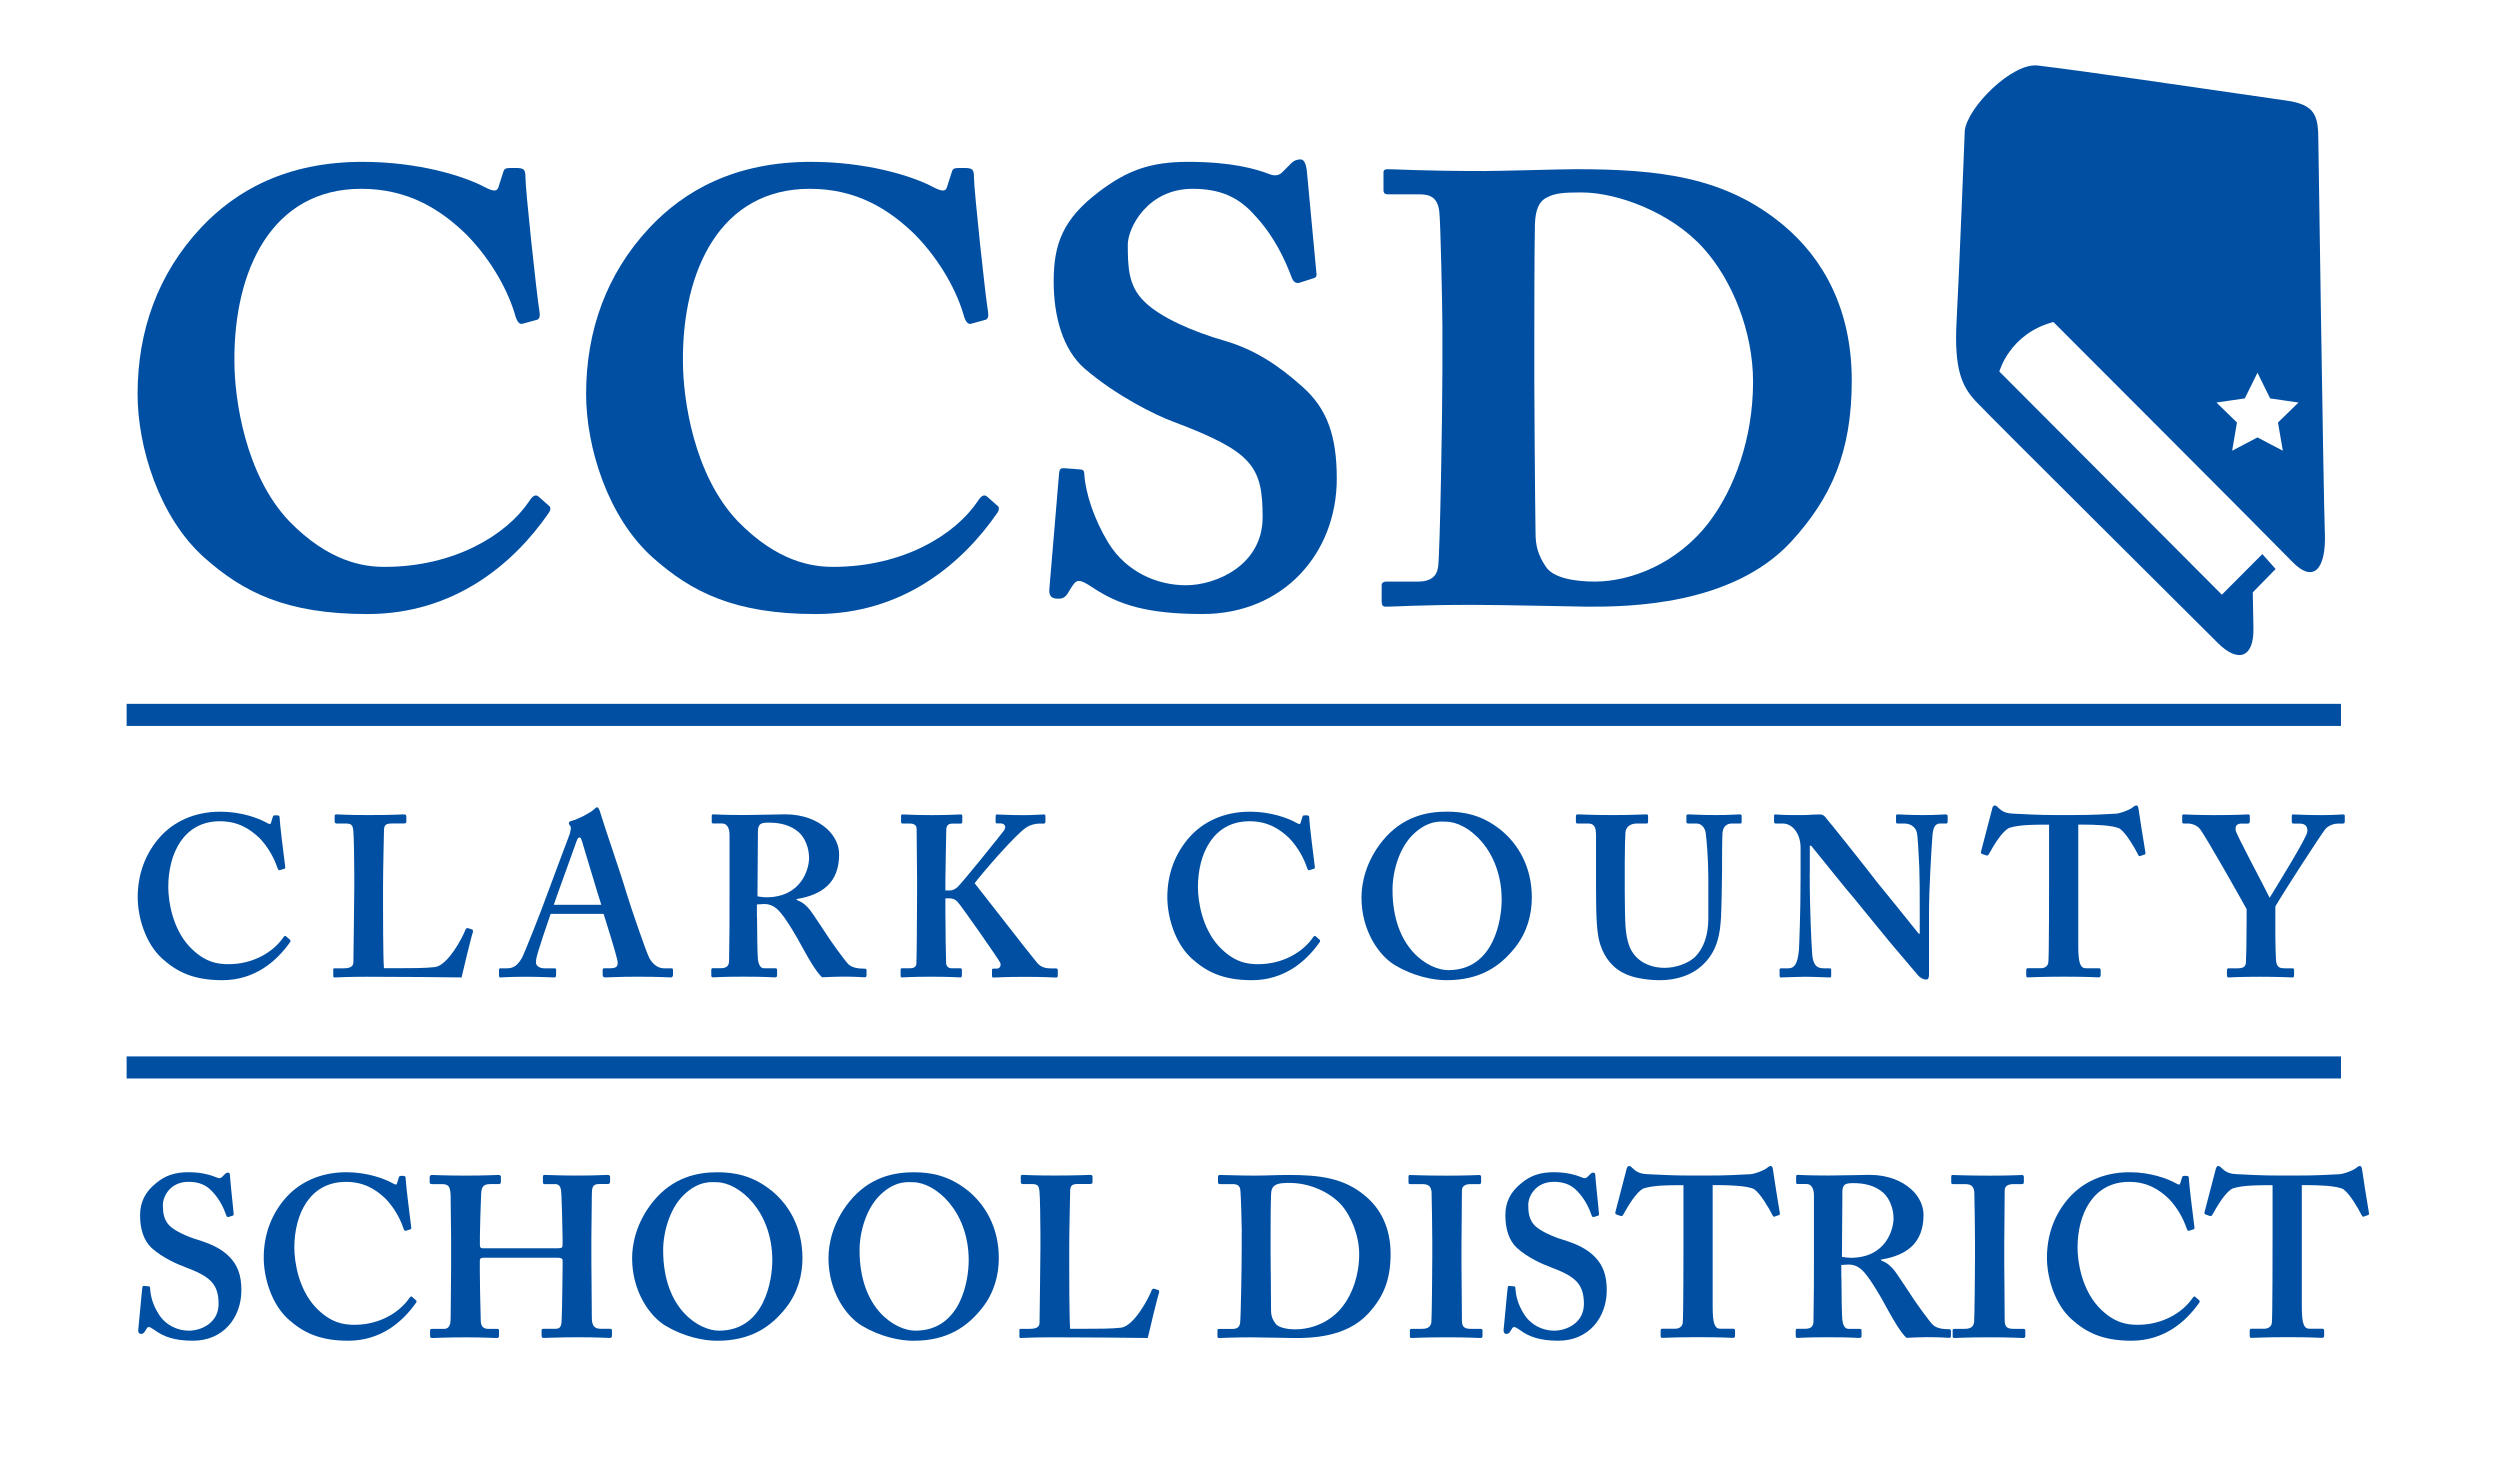 <?xml version="1.0" encoding="UTF-8"?>
<svg xmlns="http://www.w3.org/2000/svg" id="Layer_1" data-name="Layer 1" version="1.1" viewBox="0 0 612 359">
  <defs>
    <style>
      .cls-1 {
        fill: #004fa3;
        stroke-width: 0px;
      }
    </style>
  </defs>
  <polygon class="cls-1" points="31 172.3 573.07 172.3 573.07 177.71 31 177.71 31 172.3 31 172.3"></polygon>
  <polygon class="cls-1" points="31 258.61 573.07 258.61 573.07 264.01 31 264.01 31 258.61 31 258.61"></polygon>
  <path class="cls-1" d="M50.03,136.52c-11.1-9.9-16.35-27.15-16.35-40.05,0-15.45,4.95-29.4,15.45-40.65,8.55-9.15,21-16.2,39.6-16.2,13.65,0,24.9,3.45,30.15,6.3,2.1,1.05,2.85.9,3.15-.15l1.2-3.75c.3-.9.6-.9,2.85-.9s2.55.3,2.55,2.4c0,2.85,2.7,28.35,3.45,32.85.15,1.05,0,1.8-.75,1.95l-3.3.9c-.75.3-1.35-.3-1.8-1.65-1.65-6-5.7-13.65-12-20.1-6.45-6.3-14.4-11.25-25.8-11.25-21.9,0-31.2,19.95-31.05,42.15,0,9.45,2.7,27.9,13.35,39.15,9.75,10.05,18.3,11.25,23.4,11.25,17.1,0,29.85-7.8,35.4-16.05.75-1.2,1.5-1.8,2.25-1.2l2.55,2.25c.45.3.6.9,0,1.8-8.7,12.6-23.25,24.75-44.4,24.75-19.95,0-30.45-5.4-39.9-13.8h0Z"></path>
  <path class="cls-1" d="M159.83,136.52c-11.1-9.9-16.35-27.15-16.35-40.05,0-15.45,4.95-29.4,15.45-40.65,8.55-9.15,21-16.2,39.6-16.2,13.65,0,24.9,3.45,30.15,6.3,2.1,1.05,2.85.9,3.15-.15l1.2-3.75c.3-.9.6-.9,2.85-.9s2.55.3,2.55,2.4c0,2.85,2.7,28.35,3.45,32.85.15,1.05,0,1.8-.75,1.95l-3.3.9c-.75.3-1.35-.3-1.8-1.65-1.65-6-5.7-13.65-12-20.1-6.45-6.3-14.4-11.25-25.8-11.25-21.9,0-31.2,19.95-31.05,42.15,0,9.45,2.7,27.9,13.35,39.15,9.75,10.05,18.3,11.25,23.4,11.25,17.1,0,29.85-7.8,35.4-16.05.75-1.2,1.5-1.8,2.25-1.2l2.55,2.25c.45.3.6.9,0,1.8-8.7,12.6-23.25,24.75-44.4,24.75-19.95,0-30.45-5.4-39.9-13.8h0Z"></path>
  <path class="cls-1" d="M264.39,114.92c.6,0,1.05.16,1.05,1.2.3,4.65,2.4,11.1,6,16.95,4.35,6.9,11.7,10.2,18.9,10.2s18.75-4.8,18.75-16.65c0-12.46-2.4-16.05-21.9-23.4-4.5-1.65-14.1-6.45-21.75-13.05-5.25-4.65-7.5-12.6-7.5-21.3,0-9.15,2.25-15.3,11.25-22.05,6.75-5.1,12.45-7.2,21.6-7.2,10.95,0,16.8,1.8,19.95,3,1.5.6,2.55.3,3.45-.75l1.95-1.95c.6-.6,1.35-.9,2.25-.9,1.05,0,1.35,1.65,1.5,2.55l2.4,25.65c0,.6-.3.75-.75.9l-3.31,1.05c-.75.3-1.5,0-1.95-1.05-1.65-4.35-4.2-10.2-9.3-15.6-3.75-4.2-8.25-6.3-15-6.3-11.25,0-15.9,9.75-15.9,13.65,0,5.55.15,10.05,3.9,13.8,3.9,4.05,12.45,7.65,19.8,9.75,7.2,2.1,13.05,5.85,19.2,11.39,5.86,5.25,8.26,11.85,8.26,22.35,0,18.3-13.06,33.15-32.86,33.15-13.5,0-20.55-2.25-26.85-6.45-1.8-1.2-2.7-1.65-3.45-1.65-.9,0-1.5,1.05-2.4,2.55-.9,1.65-1.65,1.8-2.7,1.8-1.65,0-2.25-.75-2.1-2.4l2.4-28.5c.15-1.05.6-1.05,1.2-1.05l3.9.3h0Z"></path>
  <path class="cls-1" d="M353.09,79.22c0-3.9-.45-25.2-.75-27.45-.45-3.6-2.4-4.2-4.95-4.2h-7.51c-.75,0-1.2-.15-1.2-1.05v-4.35c0-.6.45-.75,1.05-.75,1.95,0,8.57.45,23.58.45,3.9,0,18.9-.45,22.35-.45,20.4,0,36.6,1.8,50.85,13.65,9.9,8.25,16.8,20.7,16.8,38.1s-4.95,28.65-14.85,39.45c-14.55,15.75-40.2,15.9-49.65,15.9-2.4,0-20.1-.45-28.35-.45-13.07,0-19.08.45-21.18.45-.75,0-1.05-.3-1.05-1.35v-3.9c0-.59.45-.9,1.2-.9h7.81c2.85,0,4.51-1.2,4.81-3.6.45-3.15,1.05-36.9,1.05-48.3v-11.25h0ZM375.6,93.77c0,1.95.15,27.46.3,36.75,0,3,.6,5.4,2.55,8.25,1.8,2.7,6.9,3.6,12,3.6,8.7,0,20.25-4.35,28.05-14.7,6-7.95,10.65-20.25,10.65-34.21,0-12.3-5.1-24.9-12.15-32.7-7.95-8.85-21.15-13.65-29.85-13.65-4.2,0-6.45.15-8.4,1.2-2.25,1.05-2.85,3.45-3,6.45-.15,6.3-.15,25.95-.15,28.35v10.65h0Z"></path>
  <path class="cls-1" d="M70.95,230c.17.17.22.33.11.56-3.35,4.81-8.72,9.39-16.66,9.39-7.16,0-11.18-2.13-14.65-5.25-4.14-3.69-6.04-10.17-6.04-15.09,0-5.48,1.79-10.73,5.7-14.98,3.02-3.24,7.83-5.93,14.53-5.93,5.14,0,9.28,1.57,11.29,2.68.78.45,1.01.45,1.12,0l.45-1.46c.11-.33.22-.33.89-.33s.78.11.78.89c0,1.01,1.12,9.95,1.34,11.63.06.33,0,.5-.22.56l-1.06.34c-.28.11-.45-.11-.62-.56-.67-2.01-2.01-4.81-4.36-7.27-2.46-2.35-5.37-4.14-9.73-4.14-8.94,0-12.63,8.05-12.63,16.1,0,3.46,1.01,10.06,5.14,14.53,3.69,3.92,6.93,4.36,9.61,4.36,6.15,0,11.01-3.07,13.36-6.48.28-.39.5-.56.67-.39l.95.84h0Z"></path>
  <path class="cls-1" d="M115.67,227.59c.11.11.11.22.11.56-.22.34-2.46,9.62-2.79,11.13-1.45-.06-17.55-.17-23.25-.17-5.03,0-7.04.17-7.71.17-.45,0-.45-.11-.45-.5v-1.29c0-.33,0-.45.34-.45h2.24c2.01,0,2.35-.78,2.35-1.51,0-1.01.22-14.98.22-18.34v-3.13c0-3.58-.11-9.5-.22-10.45-.11-1.46-.34-2.01-1.79-2.01h-2.35c-.34,0-.45-.34-.45-.5v-1.29c0-.33.11-.45.45-.45.56,0,2.57.17,7.71.17,6.04,0,8.39-.17,8.83-.17s.56.23.56.5v1.28c0,.22-.11.45-.56.45h-3.02c-1.68,0-1.9.56-1.9,2.06,0,.79-.22,9.17-.22,13.08v4.81c0,1,0,13.08.22,15.48h3.13c3.13,0,7.15,0,9.39-.28,3.13-.45,6.71-7.16,7.49-9.28.22-.22.33-.33.67-.22l1.01.33h0Z"></path>
  <path class="cls-1" d="M134.79,223.73c-.45,1.29-3.19,9.28-3.47,10.79-.11.45-.11.89-.11,1.18,0,.72.89,1.34,2.01,1.34h2.35c.45,0,.56.11.56.28v1.4c0,.33-.11.56-.45.56-.78,0-3.13-.17-7.04-.17-4.14,0-5.37.17-6.15.17-.34,0-.34-.34-.34-.73v-1.06c0-.33.11-.45.34-.45h1.68c1.57,0,2.57-.78,3.58-2.52.56-1,4.58-11.07,6.26-15.76.39-1.12,4.92-13.19,5.48-14.65.11-.56.45-1.57.11-1.9-.17-.17-.34-.5-.34-.67,0-.22.11-.45.56-.56,1.79-.45,4.86-2.12,5.53-2.79.34-.34.56-.56.84-.56.33,0,.56.67.67,1.01,1.01,3.47,5.37,15.99,6.37,19.56,1.34,4.36,4.92,14.76,5.7,16.27,1,1.9,2.46,2.57,3.58,2.57h1.79c.33,0,.45.11.45.39v1.17c0,.33-.11.67-.56.67-1,0-2.12-.17-8.27-.17-4.69,0-6.59.17-7.83.17-.45,0-.56-.34-.56-.67v-1.12c0-.33.11-.45.45-.45h1.45c1.57,0,2.01-.56,1.68-2.07-.45-2.01-2.68-9.17-3.35-11.24h-12.97ZM147.2,221.5c-.56-1.62-4.36-14.37-4.7-15.48-.22-.67-.34-1.01-.56-1.01-.34,0-.56.22-.73.73-.22.73-5.25,14.48-5.65,15.76h11.63Z"></path>
  <path class="cls-1" d="M185.32,224.46c0,3.36.11,9.62.22,10.45.17,1.12.56,2.12,1.45,2.12h2.79c.34,0,.45.17.45.39v1.34c0,.39-.17.5-.62.5-.73,0-1.84-.17-7.66-.17-5.48,0-6.82.17-7.38.17-.33,0-.45-.17-.45-.5v-1.29c0-.28.11-.45.34-.45h1.9c1.23,0,2.12-.33,2.12-1.84.11-5.59.11-10.85.11-16.1v-14.7c0-1.9-.78-2.79-1.79-2.79h-2.18c-.28,0-.39-.11-.39-.34v-1.51c0-.28.11-.39.39-.39.39,0,2.18.17,7.66.17,3.13,0,8.27-.17,9.95-.17,4.47,0,7.94,1.51,10.17,3.52,2.01,1.79,3.02,4.14,3.02,6.26,0,7.04-4.25,9.95-10.4,10.96v.22c1.57.56,2.57,1.56,3.36,2.57.67.89,4.14,6.15,4.58,6.82.34.56,3.91,5.59,4.75,6.37,1.06.95,2.63,1.06,3.97,1.06.34,0,.45.17.45.39v1.17c0,.39-.11.56-.45.56-.45,0-1.9-.17-5.48-.17-1.56,0-3.69.11-4.92.17-.67-.5-1.73-2.01-2.46-3.19-1.01-1.57-3.19-5.59-3.69-6.48-.56-1.01-2.12-3.58-3.02-4.81-1.4-1.96-2.68-3.47-5.03-3.47-.22,0-1.17.06-1.79.11v3.02h0ZM185.43,219.43c.78.11,1.45.23,2.12.23,8.72,0,10.51-7.05,10.51-9.62s-1.06-4.98-2.46-6.26c-2.01-1.79-4.58-2.4-7.38-2.4-.89,0-1.57.05-2.01.33-.45.28-.67.95-.67,1.62l-.11,16.1h0Z"></path>
  <path class="cls-1" d="M231.44,224.01c0,2.8.11,10.96.17,11.79.06.79.62,1.23,1.29,1.23h2.12c.22,0,.45.11.45.28v1.51c0,.22-.11.45-.34.45-.67,0-2.35-.17-7.16-.17s-6.6.17-7.16.17c-.22,0-.34-.11-.34-.39v-1.51c0-.22.11-.34.34-.34h2.01c1,0,1.45-.45,1.51-1.06.06-.45.17-10.62.17-17.55v-3.24c0-1-.11-11.74-.11-12.24,0-.67-.34-1.34-1.68-1.34h-1.68c-.34,0-.45-.11-.45-.39v-1.51c0-.22.11-.33.45-.33.67,0,2.35.17,7.16.17,4.36,0,6.15-.17,6.93-.17.34,0,.45.11.45.39v1.4c0,.34-.11.45-.45.45h-1.79c-1.12,0-1.68.33-1.68,1.62,0,.89-.22,9.61-.22,12.3v2.46h1.01c.67,0,1.23-.22,1.9-.78,1.06-.89,10.79-13.02,11.4-13.86.78-1.12.11-1.79-.89-1.79h-.84c-.22,0-.28-.11-.28-.39v-1.34c0-.33.11-.45.33-.45.67,0,2.91.17,6.6.17,2.23,0,4.14-.17,4.81-.17.33,0,.45.11.45.39v1.4c0,.34-.22.45-.45.45h-1.12c-.78,0-2.01.22-3.13.95-2.63,1.73-10.51,10.85-12.63,13.64,2.24,2.8,13.64,17.55,15.32,19.51,1,1.23,2.46,1.34,3.35,1.34h1.23c.34,0,.45.22.45.39v1.4c0,.33-.11.45-.45.45-.56,0-2.57-.17-7.71-.17-4.69,0-6.82.17-7.6.17-.22,0-.34-.11-.34-.45v-1.4c0-.22.11-.33.34-.33h.78c1.01,0,1.12-1.01.89-1.45-.56-1.12-9.62-14.09-10.51-14.98-.56-.56-1.23-.78-1.9-.78h-1.01v4.14h0Z"></path>
  <path class="cls-1" d="M323,230c.17.17.22.33.11.56-3.35,4.81-8.72,9.39-16.66,9.39-7.15,0-11.18-2.13-14.65-5.25-4.14-3.69-6.04-10.17-6.04-15.09,0-5.48,1.79-10.73,5.7-14.98,3.02-3.24,7.83-5.93,14.53-5.93,5.14,0,9.28,1.57,11.29,2.68.78.45,1,.45,1.12,0l.45-1.46c.11-.33.22-.33.89-.33s.78.11.78.89c0,1.01,1.12,9.95,1.34,11.63.05.33,0,.5-.22.56l-1.06.34c-.28.11-.45-.11-.61-.56-.67-2.01-2.01-4.81-4.36-7.27-2.46-2.35-5.37-4.14-9.73-4.14-8.94,0-12.63,8.05-12.63,16.1,0,3.46,1.01,10.06,5.14,14.53,3.69,3.92,6.93,4.36,9.61,4.36,6.15,0,11.01-3.07,13.36-6.48.28-.39.5-.56.67-.39l.95.84h0Z"></path>
  <path class="cls-1" d="M367.39,203.16c4.19,3.41,7.6,8.95,7.6,16.55,0,4.14-1.12,8.5-4.14,12.3-3.58,4.47-8.39,7.94-16.77,7.94-3.35,0-8.16-1.01-12.63-3.69-3.97-2.41-8.16-8.5-8.16-16.55,0-3.35.95-8.67,5.14-13.86,4.92-6.04,10.96-7.16,15.76-7.16,4.14,0,8.61.79,13.19,4.47h0ZM345.92,204.28c-3.41,3.3-5.03,9.06-5.03,13.53,0,14.53,8.94,19.68,13.64,19.68,11.29,0,13.08-12.52,13.08-17.22,0-12.19-8.27-19.12-13.64-19.12-1.01,0-4.25-.56-8.05,3.13h0Z"></path>
  <path class="cls-1" d="M390.7,204.39c0-1.9-.45-2.79-1.9-2.79h-2.57c-.33,0-.45-.11-.45-.5v-1.29c0-.33.11-.45.56-.45.56,0,3.24.17,8.61.17,4.7,0,7.38-.17,8.05-.17.34,0,.45.11.45.39v1.4c0,.34-.11.45-.45.45h-2.35c-1.68,0-2.68,1-2.74,2.18-.06.67-.17,4.03-.17,7.27v6.93c0,2.79.06,6.76.17,8.55.17,2.57.62,5.14,1.96,6.93,1.9,2.57,4.92,3.47,7.6,3.47s5.7-1.01,7.49-2.68c2.12-2.12,3.24-5.37,3.24-9.45v-10.06c0-4.47-.45-9.39-.62-10.68-.17-1.45-1.06-2.46-2.29-2.46h-2.01c-.34,0-.45-.17-.45-.39v-1.4c0-.33.11-.45.45-.45.56,0,3.13.17,6.82.17,3.47,0,5.25-.17,5.7-.17.5,0,.56.17.56.45v1.29c0,.33-.05.5-.33.5h-2.01c-2.01,0-2.24,1.56-2.35,2.18-.11.67-.11,8.5-.11,9.22,0,.78-.11,10.51-.34,12.75-.33,4.58-1.67,8.05-4.69,10.73-2.35,2.12-5.92,3.47-10.17,3.47-2.68,0-5.92-.45-8.05-1.34-3.24-1.34-5.48-3.91-6.6-7.49-.78-2.46-1-6.15-1-13.47v-13.25h0Z"></path>
  <path class="cls-1" d="M443.02,213.84c0,9.5.45,17.33.56,19.06.11,2.8.78,4.14,2.79,4.14h1.45c.45,0,.45.22.45.5v1.29c0,.33,0,.45-.45.45-.56,0-3.91-.17-6.04-.17-1.45,0-5.26.17-5.81.17-.22,0-.33-.11-.33-.5v-1.4c0-.11.11-.34.33-.34h1.9c1.45,0,2.24-1.23,2.52-4.64.05-1.01.39-8.83.39-17.78v-7.1c0-3.35-1.9-5.92-4.36-5.92h-1.79c-.22-.06-.34-.17-.34-.39v-1.51c0-.22.11-.33.34-.33.28,0,.73.05,1.73.11,1.01.05,2.52.05,4.98.05.95,0,1.79-.05,2.46-.11.73,0,1.23-.05,1.56-.05.67,0,1.01.17,1.34.5.56.56,11.51,14.31,12.63,15.87.78.9,9.5,11.74,10.4,12.86h.22v-5.82c0-4.92,0-7.71-.11-10.51-.11-2.12-.34-7.6-.61-8.55-.39-1.34-1.62-2.12-2.96-2.12h-1.79c-.33,0-.33-.22-.33-.5v-1.29c0-.33,0-.45.45-.45.67,0,2.46.17,6.26.17,3.36,0,4.7-.17,5.37-.17.45,0,.56.23.56.39v1.29c0,.34-.11.56-.33.56h-1.56c-1.12,0-1.68.89-1.84,2.96-.28,3.8-.84,13.19-.84,18.9v14.76c0,.78,0,1.57-.67,1.57-.78,0-1.46-.45-1.9-.9-.45-.56-3.46-4.02-6.93-8.16-3.91-4.81-8.27-10.06-8.95-10.95-.78-.78-9.73-11.96-10.4-12.75h-.33v6.82h0Z"></path>
  <path class="cls-1" d="M501.6,201.88h-1.56c-1.79,0-5.81,0-8.16.78-1.79.79-3.91,4.47-4.97,6.37-.17.28-.33.5-.62.39l-1.12-.39c-.22-.11-.28-.28-.22-.56.56-2.12,2.46-9.5,2.68-10.28.11-.79.45-1.01.67-1.01.34,0,.56.22.9.56,1.12,1.12,2.23,1.4,3.8,1.45,3.02.11,5.37.34,10.84.34h3.02c6.15,0,8.5-.23,11.07-.34,1.06-.06,3.19-.84,4.02-1.45.45-.34.67-.56,1.01-.56s.45.22.56.89c.11,1,1.23,7.94,1.68,10.62.06.34-.05.45-.22.5l-1.12.39c-.22.05-.34-.11-.5-.45-.78-1.57-2.85-5.14-4.42-6.26-1.57-.89-6.6-1-8.61-1h-1.57v29.79c0,4.25.56,5.37,1.9,5.37h3.24c.22,0,.34.22.34.5v1.17c0,.33-.11.56-.56.56-.56,0-2.35-.17-8.38-.17-5.7,0-8.05.17-8.83.17-.34,0-.45-.11-.45-.5v-1.29c0-.33.17-.45.39-.45h3.19c1.12,0,1.79-.67,1.84-1.51.17-1.45.17-18.56.17-19.68v-13.98h0Z"></path>
  <path class="cls-1" d="M557,228.71c0,2.12.11,5.81.17,6.43.17,1.79,1.06,1.9,2.18,1.9h1.85c.28,0,.39.17.39.39v1.29c0,.39-.11.56-.39.56-.62,0-2.85-.17-7.88-.17-5.48,0-7.27.17-7.77.17-.28,0-.39-.23-.39-.5v-1.29c0-.22.11-.45.39-.45h2.29c1.46,0,1.9-.56,1.96-1.4.06-.78.17-5.14.17-10.4v-2.68c-.9-1.68-9.95-17.78-11.51-19.73-.67-.78-1.9-1.23-2.8-1.23h-1.01c-.33,0-.45-.11-.45-.39v-1.51c0-.22.11-.33.45-.33.45,0,3.13.17,7.38.17,5.7,0,7.71-.17,8.27-.17.34,0,.45.11.45.39v1.29c0,.34-.11.56-.45.56h-1.45c-1.23,0-1.68.45-1.57,1.62.11,1,6.82,13.42,8.33,16.55,1.9-3.13,9.11-14.76,9.22-16.16.11-1.01-.22-2.01-1.9-2.01h-1.45c-.34,0-.45-.17-.45-.45v-1.4c0-.28.11-.39.33-.39.56,0,2.91.17,6.82.17,3.58,0,4.81-.17,5.37-.17.33,0,.45.11.45.39v1.29c0,.34-.11.56-.45.56h-1.23c-.78,0-2.12.33-3.02,1.28-.89,1.01-10.17,15.32-12.3,19.01v6.82h0Z"></path>
  <path class="cls-1" d="M36.4,314.9c.22,0,.34.11.34.45.11,1.79.56,3.91,2.12,6.37,1.68,2.68,4.58,4.03,7.38,4.03,3.02,0,7.27-1.9,7.27-6.54,0-5.14-2.35-6.82-8.27-9.05-1.79-.67-5.48-2.24-8.16-4.7-1.9-1.79-2.79-4.58-2.79-7.99,0-3.13,1.23-5.7,3.91-7.83,2.24-1.9,4.69-2.68,7.94-2.68,3.69,0,5.92.89,7.04,1.34.56.22.89.11,1.17-.17l.73-.73c.22-.22.45-.34.78-.34s.45.34.45.9c0,.89.89,8.72.89,9.28,0,.22-.11.34-.34.39l-.89.28c-.22.06-.45,0-.56-.33-.56-1.57-1.45-3.8-3.47-5.92-1.45-1.57-3.24-2.35-5.81-2.35-4.47,0-6.26,3.58-6.26,5.65,0,1.9.22,3.58,1.56,5.03,1.45,1.45,4.58,2.79,6.82,3.46,3.24,1.01,5.93,2.13,8.05,4.36,1.79,1.9,2.79,4.25,2.79,7.99,0,6.82-4.47,12.41-11.85,12.41-4.58,0-7.27-1.01-9.5-2.68-.67-.45-1-.67-1.34-.67s-.56.45-.89,1.01c-.34.56-.56.67-1.01.67s-.67-.34-.67-.9c.11-.67.89-9.73,1.01-10.4.06-.33.11-.45.34-.45l1.23.11h0Z"></path>
  <path class="cls-1" d="M101.8,318.26c.17.17.22.33.11.56-3.35,4.81-8.72,9.39-16.66,9.39-7.16,0-11.18-2.13-14.65-5.25-4.14-3.69-6.04-10.18-6.04-15.09,0-5.48,1.79-10.73,5.7-14.98,3.02-3.24,7.83-5.93,14.53-5.93,5.14,0,9.28,1.57,11.29,2.68.78.45,1.01.45,1.12,0l.45-1.45c.11-.34.22-.34.89-.34s.78.11.78.9c0,1.01,1.12,9.95,1.34,11.63.06.33,0,.5-.22.56l-1.06.34c-.28.11-.45-.11-.61-.56-.67-2.01-2.01-4.8-4.36-7.26-2.46-2.35-5.37-4.14-9.73-4.14-8.95,0-12.63,8.05-12.63,16.1,0,3.47,1.01,10.06,5.14,14.53,3.69,3.91,6.93,4.36,9.61,4.36,6.15,0,11.01-3.08,13.36-6.49.28-.39.5-.56.67-.39l.95.84h0Z"></path>
  <path class="cls-1" d="M118.24,307.92c-.61,0-.78.22-.78.73v2.4c0,2.01.11,8.5.23,12.36.06,1.34.67,1.9,1.9,1.9h2.01c.45,0,.56.11.56.39v1.29c0,.33-.11.56-.56.56-1.01,0-2.91-.17-7.49-.17-5.48,0-7.15.17-8.27.17-.45,0-.56-.22-.56-.5v-1.29c0-.34.11-.45.56-.45h2.91c1.34,0,1.57-1.34,1.57-2.63,0-2.68.11-9.05.11-12.63v-7.15c0-1.68-.11-8.61-.11-9.45,0-2.8-.33-3.58-2.12-3.58h-2.46c-.45,0-.56-.22-.56-.51v-1.17c0-.22.11-.56.56-.56,1.01,0,2.79.16,8.27.16,5.03,0,7.04-.16,8.05-.16.45,0,.56.22.56.5v1.17c0,.34-.11.56-.56.56h-2.01c-2.01,0-2.24.9-2.29,3.07-.06.79-.28,8.16-.28,9.62v2.24c0,.56.17.78.67.78h18.45c.89,0,1.12-.17,1.12-.78v-1.68c0-2.01-.22-9.84-.28-10.45-.05-1.79-.28-2.79-1.51-2.79h-2.57c-.39,0-.45-.17-.45-.51v-1.29c0-.28.06-.45.45-.45,1.01,0,3.47.16,7.94.16s6.49-.16,7.38-.16c.56,0,.67.22.67.5v1.17c0,.34-.11.56-.67.56h-2.01c-1.68,0-1.79.9-1.79,2.85,0,.78-.11,8.38-.11,10.17v6.04c0,2.46.11,10.4.11,13.58,0,2.01.56,2.8,2.24,2.8h2.24c.34,0,.45.17.45.39v1.29c0,.33-.11.56-.56.56-.89,0-2.79-.17-7.6-.17-5.25,0-7.04.17-8.61.17-.34,0-.45-.28-.45-.5v-1.29c0-.28.06-.45.45-.45h3.02c1.34,0,1.4-1.01,1.45-2.52.11-2.68.22-11.63.22-12.63v-1.57c0-.5-.45-.67-1.23-.67h-18.22Z"></path>
  <path class="cls-1" d="M188.84,291.43c4.19,3.41,7.6,8.95,7.6,16.55,0,4.14-1.12,8.5-4.14,12.3-3.58,4.47-8.39,7.94-16.77,7.94-3.35,0-8.16-1.01-12.63-3.69-3.97-2.4-8.16-8.5-8.16-16.54,0-3.36.95-8.66,5.14-13.86,4.92-6.04,10.96-7.16,15.76-7.16,4.14,0,8.61.79,13.19,4.47h0ZM167.37,292.54c-3.41,3.3-5.03,9.06-5.03,13.53,0,14.53,8.94,19.68,13.64,19.68,11.29,0,13.08-12.52,13.08-17.22,0-12.19-8.27-19.12-13.64-19.12-1.01,0-4.25-.56-8.05,3.13h0Z"></path>
  <path class="cls-1" d="M236.91,291.43c4.19,3.41,7.6,8.95,7.6,16.55,0,4.14-1.12,8.5-4.14,12.3-3.58,4.47-8.39,7.94-16.77,7.94-3.36,0-8.16-1.01-12.63-3.69-3.97-2.4-8.16-8.5-8.16-16.54,0-3.36.95-8.66,5.14-13.86,4.92-6.04,10.96-7.16,15.76-7.16,4.14,0,8.61.79,13.19,4.47h0ZM215.45,292.54c-3.41,3.3-5.03,9.06-5.03,13.53,0,14.53,8.94,19.68,13.64,19.68,11.29,0,13.08-12.52,13.08-17.22,0-12.19-8.27-19.12-13.64-19.12-1.01,0-4.25-.56-8.05,3.13h0Z"></path>
  <path class="cls-1" d="M283.65,315.86c.11.11.11.22.11.56-.22.33-2.46,9.62-2.79,11.12-1.45-.05-17.55-.17-23.26-.17-5.03,0-7.04.17-7.71.17-.45,0-.45-.11-.45-.5v-1.29c0-.34,0-.45.34-.45h2.24c2.01,0,2.35-.79,2.35-1.51,0-1,.22-14.98.22-18.34v-3.13c0-3.58-.11-9.5-.22-10.45-.11-1.46-.34-2.01-1.79-2.01h-2.35c-.34,0-.45-.34-.45-.51v-1.29c0-.33.11-.45.45-.45.56,0,2.57.16,7.72.16,6.04,0,8.38-.16,8.83-.16s.56.22.56.5v1.28c0,.23-.11.45-.56.45h-3.02c-1.68,0-1.9.56-1.9,2.07,0,.78-.22,9.17-.22,13.08v4.81c0,1.01,0,13.08.22,15.49h3.13c3.13,0,7.15,0,9.39-.28,3.13-.45,6.71-7.16,7.49-9.28.22-.22.33-.34.67-.22l1.01.34h0Z"></path>
  <path class="cls-1" d="M303.99,301.66c0-1.45-.22-9.39-.34-10.23-.11-1.34-.89-1.56-2.01-1.56h-3.02c-.22,0-.45-.11-.45-.39v-1.51c0-.22.22-.34.5-.34,1.62,0,4.53.16,8.44.16,2.8,0,5.59-.16,8.38-.16,7.49,0,13.53.73,18.67,5.09,3.69,3.02,6.26,7.71,6.26,14.2s-1.79,10.62-5.48,14.65c-5.48,5.93-14.2,5.98-18,5.98-2.12,0-7.83-.17-10.62-.17-4.92,0-7.16.17-7.94.17-.22,0-.34-.11-.34-.5v-1.4c0-.22.11-.33.45-.33h3.24c1.12,0,1.68-.45,1.85-1.4.17-1.12.39-13.75.39-18v-4.25h0ZM311.04,307.14c0,.67.11,10.17.11,13.64,0,1.12.22,2.01,1.01,3.13.67,1.06,2.79,1.51,4.92,1.51,4.36,0,8.83-1.96,11.63-5.65,2.35-3.02,4.02-7.6,4.02-12.75,0-4.47-1.9-9.28-4.47-12.18-3.02-3.24-7.94-5.26-12.52-5.26-1.23,0-2.68,0-3.58.56-.78.45-1.01,1.34-1.01,2.46-.11,2.35-.11,9.62-.11,10.51v4.03h0Z"></path>
  <path class="cls-1" d="M357.77,309.26c0,.56.11,13.42.11,14.03,0,1.79.9,2.01,2.24,2.01h2.35c.22,0,.45.11.45.39v1.4c0,.33-.22.45-.56.45-.67,0-2.9-.17-8.16-.17-5.59,0-8.05.17-8.61.17-.34,0-.45-.11-.45-.39v-1.51c0-.22.11-.33.45-.33h2.24c1.12,0,2.35-.11,2.57-1.62.11-.78.22-12.86.22-15.88v-3.92c0-1.34-.11-11.4-.17-12.12-.17-1.34-.72-1.9-2.29-1.9h-2.91c-.34,0-.45-.11-.45-.39v-1.45c0-.28.11-.39.34-.39.67,0,3.58.16,9.05.16s7.16-.16,7.94-.16c.33,0,.45.22.45.5v1.28c0,.34-.23.45-.45.45h-2.13c-1.23,0-2.12.45-2.12,1.51,0,.56-.11,12.86-.11,13.53v4.36h0Z"></path>
  <path class="cls-1" d="M370.63,314.9c.22,0,.34.11.34.45.11,1.79.56,3.91,2.12,6.37,1.68,2.68,4.59,4.03,7.38,4.03,3.02,0,7.27-1.9,7.27-6.54,0-5.14-2.35-6.82-8.27-9.05-1.79-.67-5.48-2.24-8.16-4.7-1.9-1.79-2.8-4.58-2.8-7.99,0-3.13,1.23-5.7,3.92-7.83,2.24-1.9,4.7-2.68,7.94-2.68,3.69,0,5.92.89,7.04,1.34.56.22.89.11,1.18-.17l.73-.73c.22-.22.45-.34.78-.34s.45.34.45.9c0,.89.89,8.72.89,9.28,0,.22-.11.34-.33.39l-.9.28c-.22.06-.45,0-.56-.33-.56-1.57-1.46-3.8-3.46-5.92-1.46-1.57-3.24-2.35-5.82-2.35-4.47,0-6.26,3.58-6.26,5.65,0,1.9.22,3.58,1.56,5.03,1.46,1.45,4.58,2.79,6.82,3.46,3.24,1.01,5.93,2.13,8.05,4.36,1.79,1.9,2.79,4.25,2.79,7.99,0,6.82-4.47,12.41-11.85,12.41-4.58,0-7.27-1.01-9.5-2.68-.67-.45-1.01-.67-1.34-.67s-.56.45-.89,1.01c-.34.56-.56.67-1.01.67s-.67-.34-.67-.9c.11-.67.89-9.73,1.01-10.4.06-.33.11-.45.33-.45l1.23.11h0Z"></path>
  <path class="cls-1" d="M412.1,290.14h-1.57c-1.79,0-5.81,0-8.16.78-1.79.78-3.91,4.47-4.97,6.37-.17.28-.33.5-.62.39l-1.12-.39c-.22-.11-.28-.28-.22-.56.56-2.12,2.46-9.5,2.68-10.29.11-.78.45-1,.67-1,.34,0,.56.22.9.56,1.12,1.12,2.24,1.4,3.8,1.45,3.02.11,5.37.33,10.85.33h3.02c6.15,0,8.5-.22,11.07-.33,1.06-.05,3.19-.84,4.02-1.45.45-.34.67-.56,1.01-.56s.45.22.56.89c.11,1.01,1.23,7.94,1.68,10.62.06.34-.06.45-.22.5l-1.12.39c-.22.06-.34-.11-.5-.45-.78-1.57-2.85-5.14-4.42-6.26-1.57-.9-6.6-1.01-8.61-1.01h-1.57v29.79c0,4.25.56,5.37,1.9,5.37h3.24c.22,0,.34.22.34.5v1.17c0,.33-.11.56-.56.56-.56,0-2.35-.17-8.38-.17-5.7,0-8.05.17-8.83.17-.34,0-.45-.11-.45-.5v-1.29c0-.34.17-.45.39-.45h3.19c1.12,0,1.79-.67,1.84-1.51.17-1.45.17-18.56.17-19.68v-13.97h0Z"></path>
  <path class="cls-1" d="M450.78,312.72c0,3.35.11,9.62.22,10.45.17,1.12.56,2.13,1.46,2.13h2.79c.34,0,.45.17.45.39v1.34c0,.39-.17.5-.62.5-.73,0-1.85-.17-7.66-.17-5.48,0-6.82.17-7.38.17-.33,0-.45-.17-.45-.5v-1.29c0-.28.11-.45.33-.45h1.9c1.23,0,2.12-.34,2.12-1.85.11-5.59.11-10.85.11-16.1v-14.7c0-1.9-.78-2.79-1.79-2.79h-2.18c-.28,0-.39-.11-.39-.34v-1.51c0-.28.11-.39.39-.39.39,0,2.18.16,7.66.16,3.13,0,8.27-.16,9.95-.16,4.47,0,7.94,1.51,10.17,3.52,2.01,1.79,3.02,4.13,3.02,6.26,0,7.04-4.25,9.95-10.39,10.96v.22c1.56.56,2.57,1.57,3.35,2.57.67.89,4.14,6.15,4.58,6.82.34.56,3.91,5.59,4.75,6.37,1.06.95,2.63,1.06,3.97,1.06.33,0,.45.17.45.39v1.17c0,.39-.11.56-.45.56-.45,0-1.9-.17-5.48-.17-1.56,0-3.69.11-4.92.17-.67-.5-1.73-2.01-2.46-3.19-1.01-1.56-3.19-5.59-3.69-6.48-.56-1.01-2.12-3.58-3.02-4.81-1.39-1.96-2.68-3.47-5.03-3.47-.22,0-1.17.06-1.79.11v3.02h0ZM450.9,307.69c.78.11,1.45.22,2.13.22,8.72,0,10.51-7.05,10.51-9.62s-1.06-4.97-2.46-6.26c-2.01-1.79-4.58-2.4-7.38-2.4-.89,0-1.57.06-2.01.33-.45.28-.67.95-.67,1.62l-.11,16.1h0Z"></path>
  <path class="cls-1" d="M490.64,309.26c0,.56.11,13.42.11,14.03,0,1.79.89,2.01,2.24,2.01h2.35c.22,0,.45.11.45.39v1.4c0,.33-.22.45-.56.45-.67,0-2.91-.17-8.16-.17-5.59,0-8.05.17-8.61.17-.34,0-.45-.11-.45-.39v-1.51c0-.22.11-.33.45-.33h2.23c1.12,0,2.35-.11,2.57-1.62.11-.78.22-12.86.22-15.88v-3.92c0-1.34-.11-11.4-.17-12.12-.17-1.34-.73-1.9-2.29-1.9h-2.91c-.33,0-.45-.11-.45-.39v-1.45c0-.28.11-.39.34-.39.67,0,3.58.16,9.05.16s7.16-.16,7.94-.16c.33,0,.45.22.45.5v1.28c0,.34-.22.45-.45.45h-2.12c-1.23,0-2.12.45-2.12,1.51,0,.56-.11,12.86-.11,13.53v4.36h0Z"></path>
  <path class="cls-1" d="M538.32,318.26c.17.17.22.33.11.56-3.35,4.81-8.72,9.39-16.66,9.39-7.16,0-11.18-2.13-14.64-5.25-4.14-3.69-6.04-10.18-6.04-15.09,0-5.48,1.79-10.73,5.7-14.98,3.02-3.24,7.82-5.93,14.53-5.93,5.14,0,9.28,1.57,11.29,2.68.78.45,1.01.45,1.12,0l.45-1.45c.11-.34.22-.34.89-.34s.78.11.78.9c0,1.01,1.12,9.95,1.34,11.63.06.33,0,.5-.22.56l-1.06.34c-.28.11-.45-.11-.62-.56-.67-2.01-2.01-4.8-4.36-7.26-2.46-2.35-5.37-4.14-9.72-4.14-8.95,0-12.63,8.05-12.63,16.1,0,3.47,1.01,10.06,5.14,14.53,3.69,3.91,6.93,4.36,9.61,4.36,6.15,0,11.01-3.08,13.36-6.49.28-.39.5-.56.67-.39l.95.84h0Z"></path>
  <path class="cls-1" d="M556.32,290.14h-1.56c-1.79,0-5.81,0-8.16.78-1.79.78-3.91,4.47-4.97,6.37-.17.28-.34.5-.62.39l-1.12-.39c-.22-.11-.28-.28-.22-.56.56-2.12,2.46-9.5,2.68-10.29.11-.78.45-1,.67-1,.34,0,.56.22.9.56,1.12,1.12,2.23,1.4,3.8,1.45,3.02.11,5.36.33,10.84.33h3.02c6.15,0,8.5-.22,11.07-.33,1.06-.05,3.19-.84,4.03-1.45.45-.34.67-.56,1-.56s.45.22.56.89c.11,1.01,1.23,7.94,1.68,10.62.06.34-.06.45-.22.5l-1.12.39c-.22.06-.33-.11-.5-.45-.78-1.57-2.85-5.14-4.42-6.26-1.57-.9-6.6-1.01-8.61-1.01h-1.57v29.79c0,4.25.56,5.37,1.9,5.37h3.24c.22,0,.33.22.33.5v1.17c0,.33-.11.56-.56.56-.56,0-2.35-.17-8.38-.17-5.7,0-8.05.17-8.83.17-.34,0-.45-.11-.45-.5v-1.29c0-.34.17-.45.39-.45h3.19c1.12,0,1.79-.67,1.84-1.51.17-1.45.17-18.56.17-19.68v-13.97h0Z"></path>
  <path class="cls-1" d="M569.12,130.4c-.34-9.19-1.59-96-1.59-96-.01-6.02-.72-8.75-7.69-9.76-26.87-3.88-48.63-7.1-60.98-8.6-6.25-.75-17.18,10.17-17.88,15.91,0,0-1.37,34.99-2.01,46.73-.63,11.74,1.32,15.89,4.62,19.47,3.3,3.58,54.45,54.33,59.31,59.23,4.86,4.89,8.9,3.83,8.74-3.67l-.16-8.7,5.59-5.72-3.25-3.65-9.91,9.94-54.47-54.63s2.53-9.34,13.24-12.12c0,0,53.44,53.48,58.49,58.71,5.05,5.22,8.3,2.06,7.96-7.13ZM557.65,103.43l1.19,6.91-6.21-3.26-6.2,3.26,1.18-6.91-5.02-4.89,6.94-1.01,3.1-6.29,3.1,6.29,6.94,1.01-5.02,4.89Z"></path>
</svg>

